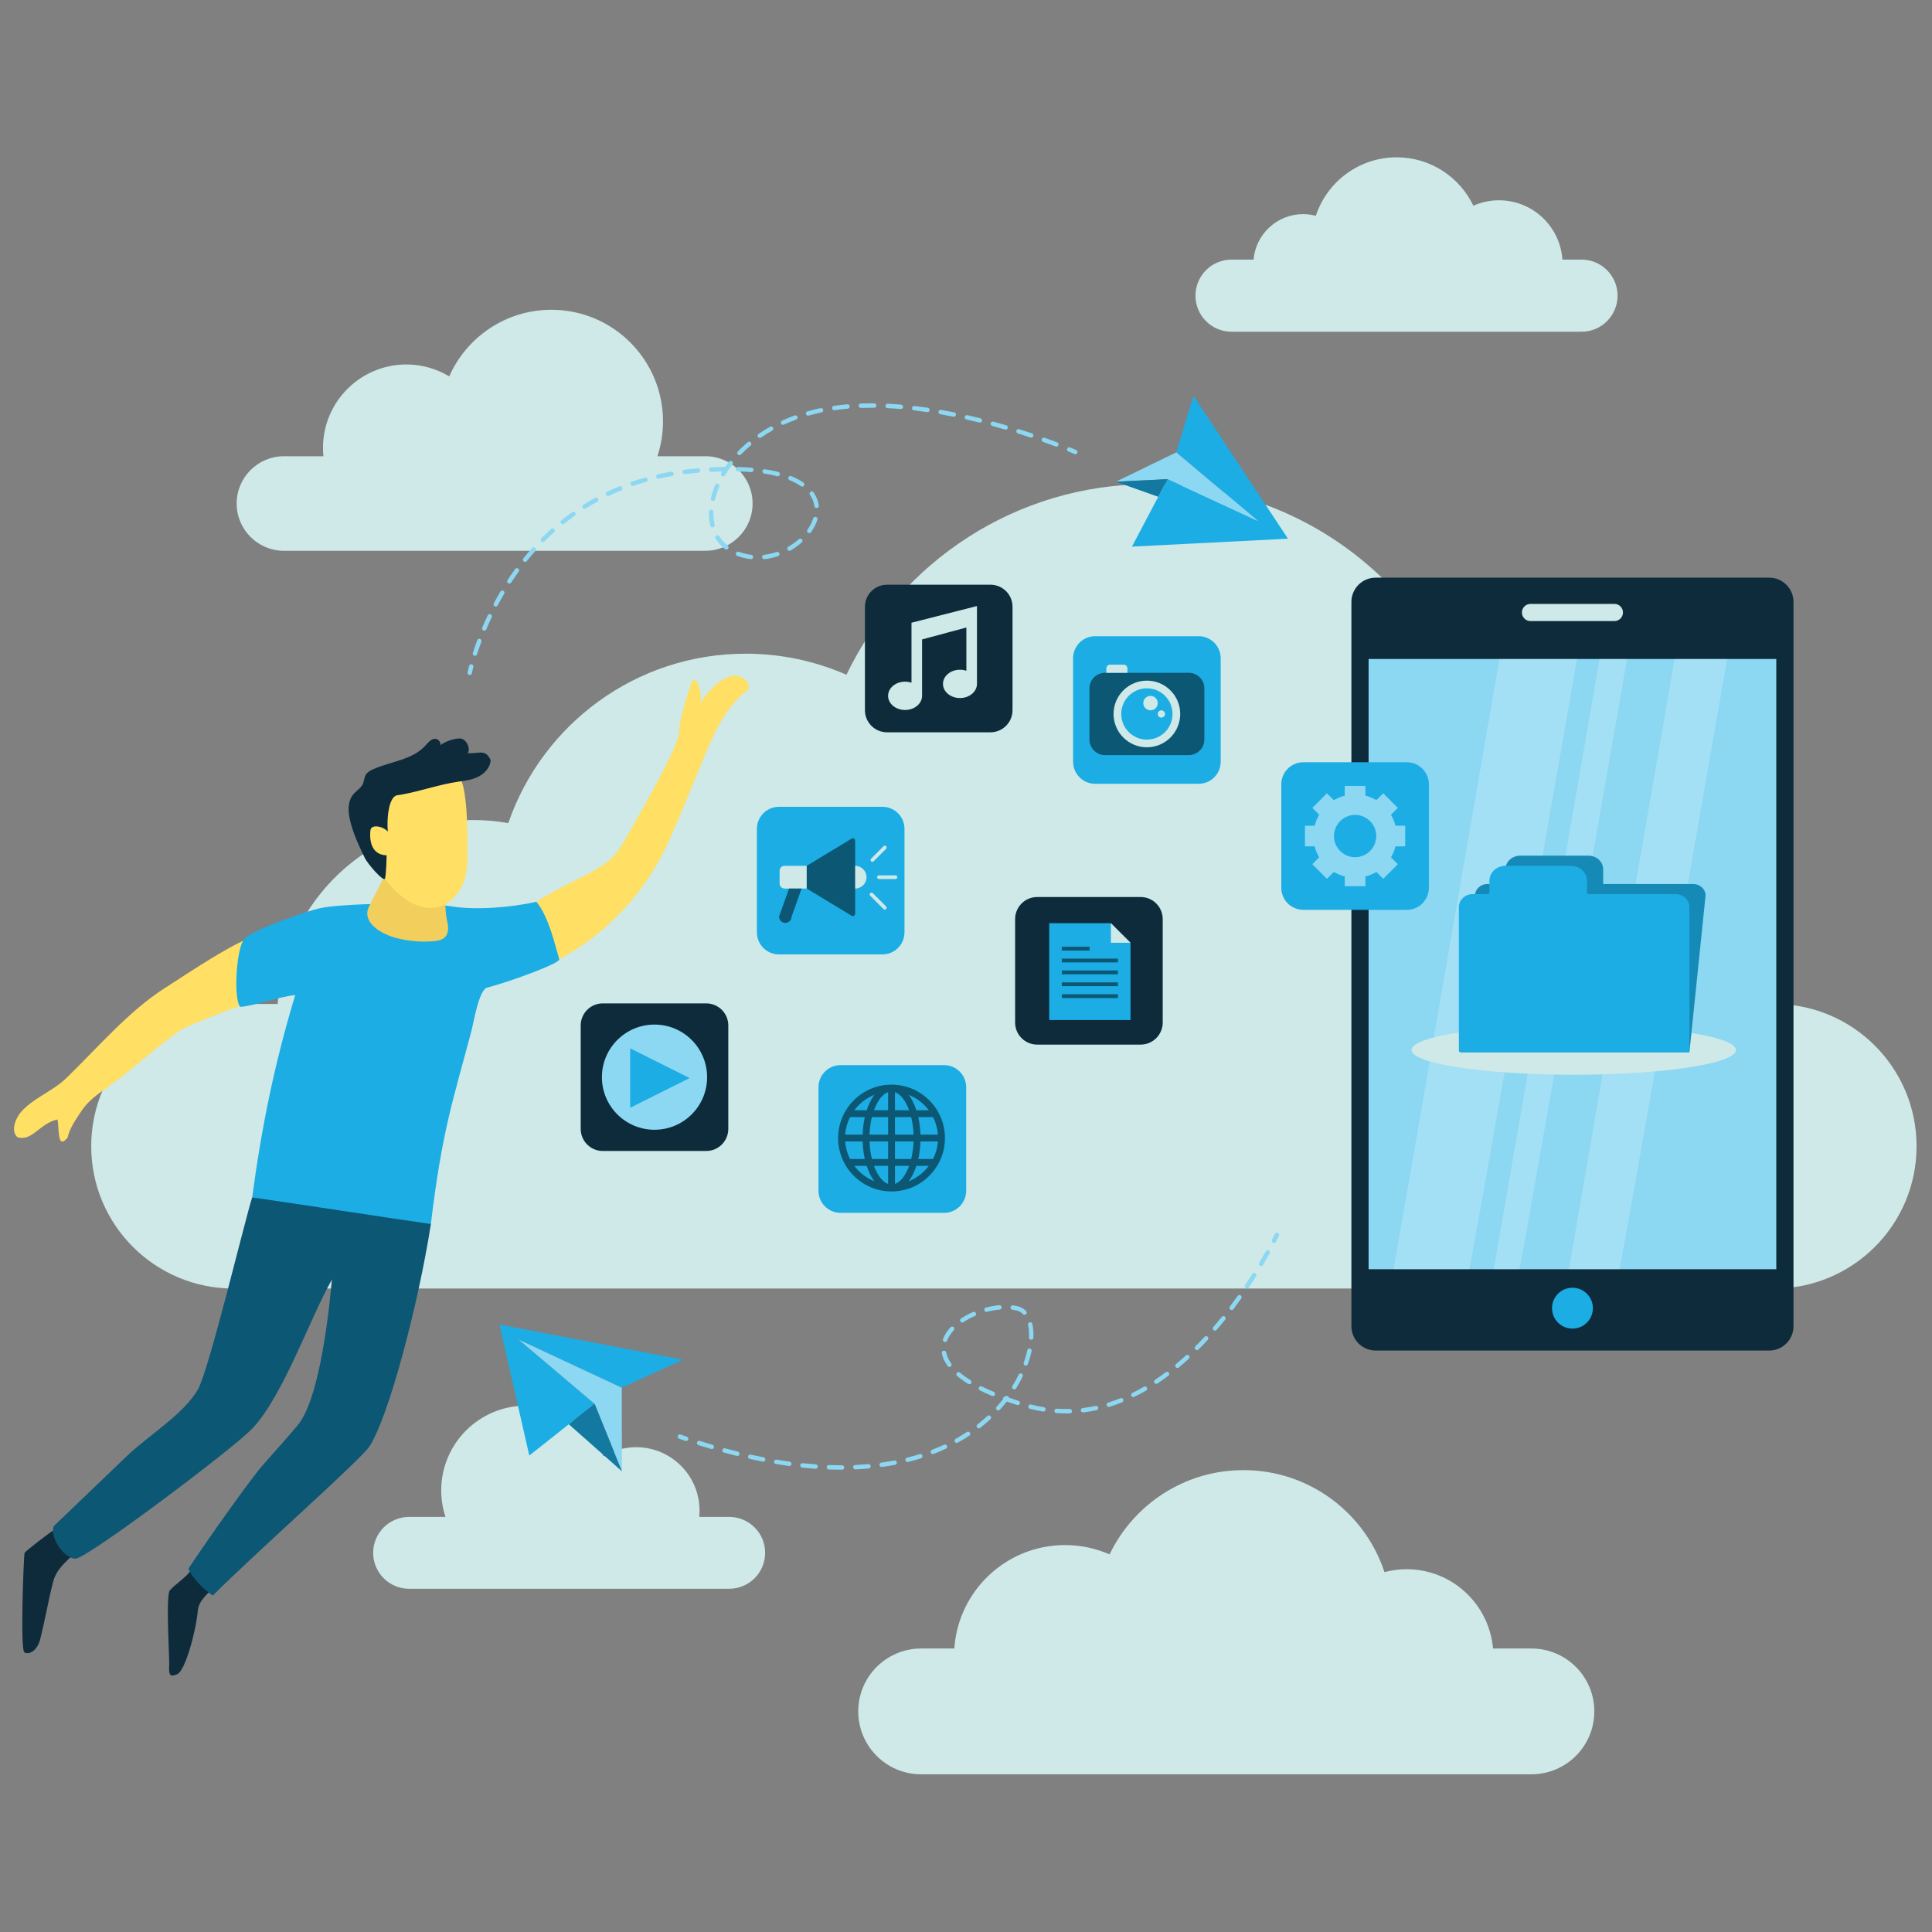 <?xml version="1.0" encoding="UTF-8" standalone="no"?>
<!-- Created with Inkscape (http://www.inkscape.org/) -->

<svg
   width="1000"
   height="1000"
   viewBox="0 0 264.583 264.583"
   version="1.1"
   id="svg1"
   xml:space="preserve"
   xmlns="http://www.w3.org/2000/svg"
   xmlns:svg="http://www.w3.org/2000/svg"><rect x="0" y="0" width="264.583" height="264.583" fill="#808080" stroke="none"/><defs
     id="defs1" /><g
     id="layer1"><g
       id="g5"
       transform="matrix(0.595,0,0,0.595,-15.796,-6.731)"
       style="fill:#cee9e7;fill-opacity:1">
			<path
   style="fill:#cee9e7;fill-opacity:1"
   d="M 434.924,242.39 H 419.74 c 0.964,-3.675 1.482,-7.531 1.482,-11.508 0,-24.983 -20.253,-45.237 -45.237,-45.237 -3.008,0 -5.946,0.3 -8.79,0.861 -6.409,-36.233 -38.03,-63.762 -76.103,-63.762 -30.72,0 -57.253,17.919 -69.723,43.873 -7.097,-3.111 -14.932,-4.849 -23.177,-4.849 -25.337,0 -46.85,16.31 -54.654,38.997 -2.582,-0.458 -5.235,-0.71 -7.948,-0.71 -24.008,0 -43.637,18.705 -45.134,42.336 H 80.29 c -18.086,0 -32.748,14.662 -32.748,32.748 v 0 c 0,18.086 14.662,32.748 32.748,32.748 h 354.634 c 18.086,0 32.748,-14.662 32.748,-32.748 v 0 c 0,-18.088 -14.662,-32.749 -32.748,-32.749 z"
   id="path1" />
			<path
   style="fill:#cee9e7;fill-opacity:1"
   d="m 379.028,390.739 h -8.841 c -0.885,-10.226 -9.453,-18.253 -19.909,-18.253 -1.755,0 -3.448,0.249 -5.069,0.673 -4.491,-13.632 -17.321,-23.477 -32.457,-23.477 -13.579,0 -25.308,7.921 -30.821,19.394 -3.137,-1.375 -6.601,-2.144 -10.245,-2.144 -13.524,0 -24.587,10.509 -25.484,23.806 h -7.641 c -7.995,0 -14.476,6.481 -14.476,14.476 0,7.995 6.481,14.476 14.476,14.476 h 140.466 c 7.995,0 14.476,-6.481 14.476,-14.476 0.001,-7.994 -6.48,-14.475 -14.475,-14.475 z"
   id="path2" />
			<path
   style="fill:#cee9e7;fill-opacity:1"
   d="m 390.554,71.064 h -4.394 c -0.516,-7.623 -6.847,-13.652 -14.601,-13.652 -2.098,0 -4.089,0.449 -5.894,1.243 -3.161,-6.581 -9.868,-11.136 -17.656,-11.136 -8.68,0 -16.029,5.648 -18.605,13.465 -0.932,-0.245 -1.906,-0.388 -2.915,-0.388 -5.996,0 -10.909,4.603 -11.417,10.467 h -5.07 c -4.585,0 -8.301,3.717 -8.301,8.301 0,4.585 3.717,8.301 8.301,8.301 h 80.551 c 4.585,0 8.301,-3.717 8.301,-8.301 0.001,-4.583 -3.715,-8.3 -8.3,-8.3 z"
   id="path3" />
			<path
   style="fill:#cee9e7;fill-opacity:1"
   d="m 188.886,116.323 h -11.024 c 0.829,-2.525 1.284,-5.219 1.284,-8.021 0,-14.188 -11.501,-25.689 -25.689,-25.689 -10.501,0 -19.525,6.304 -23.508,15.331 -2.884,-1.73 -6.246,-2.743 -9.854,-2.743 -10.607,0 -19.205,8.599 -19.205,19.205 0,0.647 0.034,1.285 0.097,1.916 h -9.085 c -6.01,0 -10.881,4.872 -10.881,10.881 0,6.01 4.872,10.881 10.881,10.881 h 96.984 c 6.01,0 10.881,-4.872 10.881,-10.881 0,-6.008 -4.872,-10.88 -10.881,-10.88 z"
   id="path4" />
			<path
   style="fill:#cee9e7;fill-opacity:1"
   d="m 194.388,360.455 h -6.903 c 0.048,-0.479 0.074,-0.964 0.074,-1.456 0,-8.059 -6.533,-14.592 -14.592,-14.592 -2.743,0 -5.3,0.771 -7.493,2.088 -3.026,-6.859 -9.876,-11.652 -17.855,-11.652 -10.779,0 -19.518,8.738 -19.518,19.518 0,2.13 0.353,4.175 0.984,6.094 h -8.383 c -4.566,0 -8.267,3.702 -8.267,8.267 0,4.566 3.701,8.267 8.267,8.267 h 73.685 c 4.566,0 8.267,-3.701 8.267,-8.267 0.002,-4.565 -3.7,-8.267 -8.266,-8.267 z"
   id="path5" />
		</g><g
       id="g84"
       transform="matrix(0.984,0,0,0.984,-227.544,21.548)"><polygon
         style="fill:#1bade4;fill-opacity:1"
         points="146.032,319.461 163.471,334.225 148.452,346.116 141.585,315.967 183.812,324.077 169.725,330.515 "
         id="polygon79"
         transform="matrix(0.605,0,0,0.605,215.095,-28.726)" /><polygon
         style="fill:#8cd7f2;fill-opacity:1"
         points="146.032,319.461 169.725,330.515 169.761,349.733 163.471,334.225 "
         id="polygon80"
         transform="matrix(0.605,0,0,0.605,215.095,-28.726)" /><polygon
         style="fill:#1bade4;fill-opacity:1"
         points="169.761,349.733 157.546,338.917 163.471,334.225 "
         id="polygon81"
         transform="matrix(0.605,0,0,0.605,215.095,-28.726)" /><polygon
         style="opacity:0.3;fill:#000000"
         points="169.761,349.733 157.546,338.917 163.471,334.225 "
         id="polygon82"
         transform="matrix(0.605,0,0,0.605,215.095,-28.726)" /></g><g
       id="g76"
       transform="matrix(0.984,0,0,0.984,-305.772,21.548)"><path
         style="fill:#0e2b3c;fill-opacity:1;stroke-width:0.605"
         d="m 337.184,196.815 c -0.771,1.065 -2.764,2.255 -2.907,2.849 -0.422,1.767 0.071,9.242 0.013,10.253 -0.082,1.451 0.198,1.591 1.126,1.186 1.116,-0.486 2.604,-5.99 2.858,-8.845 0.118,-1.336 1.268,-2.251 2.194,-3.22 0.354,-0.371 1.081,-1.805 0.913,-2.289 -0.683,-1.976 -3.55,-0.829 -4.198,0.067 z"
         id="path68" /><path
         style="fill:#0e2b3c;fill-opacity:1;stroke-width:0.605"
         d="m 314.159,194.22 c -0.097,0.199 -0.648,13.578 -0.005,13.868 0.809,0.365 1.829,-0.432 2.177,-1.824 0.783,-3.134 1.036,-4.964 1.78,-7.924 0.449,-1.784 1.615,-2.699 3.059,-4.108 0.65,-0.634 -2.861,-3.091 -3.058,-3.079 -0.187,0.011 -3.848,2.853 -3.952,3.068 z"
         id="path69" /><path
         style="fill:#0c5773;fill-opacity:1;stroke-width:0.605"
         d="m 338.246,171.56 c -2.056,3.453 -6.884,6.353 -9.785,9.133 -3.932,3.767 -6.304,6.04 -10.236,9.807 -0.615,1.49 1.415,4.539 3.026,4.529 1.612,-0.011 21.977,-15.336 24.615,-18.117 4.296,-4.528 8.138,-15.649 11.072,-20.719 -0.677,7.364 -2.09,17.068 -4.771,20.275 -1.132,1.354 -3.449,3.98 -4.632,5.289 -2.052,2.272 -8.914,12.12 -10.567,14.666 0.661,1.524 2.301,3.004 3.396,3.744 5.307,-5.388 20.51,-18.812 21.789,-20.753 2.679,-4.064 6.832,-19.854 8.558,-30.96 0.154,-0.99 -21.32,-6.193 -24.869,-3.701 -1.007,3.069 -6.034,24.185 -7.596,26.807 z"
         id="path70" /><path
         style="fill:#ffdf64;stroke-width:0.605"
         d="m 313.705,132.821 c -0.916,1.046 -1.467,2.821 -0.511,3.561 2.063,0.597 2.992,-1.9 5.547,-2.48 0.274,1.307 -0.063,4.276 1.393,2.554 0.348,-1.393 1.069,-2.407 1.961,-3.76 0.892,-1.354 2.25,-2.319 3.576,-3.252 3.688,-2.595 6.334,-5.255 10.021,-7.85 1.356,-0.954 9.521,-3.948 13.003,-5.109 3.14,-1.047 2.757,-9.735 -1.277,-8.591 -3.883,1.101 -10.318,5.553 -13.697,7.696 -5.083,3.223 -9.487,8.445 -13.819,12.623 -1.791,1.726 -4.559,2.738 -6.197,4.609 z"
         id="path71" /><path
         style="fill:#ffdf64;stroke-width:0.605"
         d="m 393.462,99.226 c 0.914,-0.549 1.84,-1.107 2.584,-1.87 0.667,-0.684 1.166,-1.509 1.647,-2.334 2.946,-5.054 7.48,-13.211 7.544,-14.876 0.099,-2.555 1.52,-6.27 1.84,-7.321 0.794,-0.69 1.435,2.064 1.134,3.238 0.62,-1.105 1.453,-2.09 2.439,-2.885 0.742,-0.598 1.642,-1.108 2.593,-1.037 0.952,0.071 1.879,0.941 1.702,1.878 -3.189,2.329 -4.842,6.164 -6.352,9.813 -0.933,2.255 -1.867,4.512 -2.8,6.767 -1.068,2.58 -2.139,5.167 -3.511,7.598 -3.328,5.895 -8.437,10.768 -14.481,13.816 -1.258,0.634 -2.602,1.201 -4.01,1.201 -1.409,0 -2.899,-0.693 -3.468,-1.982 -2.327,-5.281 9.969,-10.1 13.139,-12.004 z"
         id="path72" /><path
         style="fill:#1bade4;fill-opacity:1;stroke-width:0.605"
         d="m 355.429,104.468 c -1.739,0.341 -9.428,2.998 -10.66,4.274 -1.126,1.167 -1.58,8.374 -0.593,9.485 1.6,-0.052 6.053,-1.574 7.653,-1.626 -2.867,9.469 -4.677,18.344 -5.987,28.151 8.755,1.261 16.114,2.44 24.869,3.701 1.56,-13.043 3.075,-17.169 5.654,-26.913 0.3,-1.135 1.032,-5.689 2.168,-5.984 3.135,-0.812 10.212,-3.394 10.044,-3.954 -0.612,-2.025 -1.451,-5.915 -3.188,-7.997 -3.421,0.788 -8.453,1.204 -11.916,0.628 -3.568,-0.593 -14.66,-0.429 -18.044,0.235 z"
         id="path73" /><path
         style="fill:#f2ce5c;stroke-width:0.605"
         d="m 365.947,108.668 c 1.667,0.421 3.404,0.567 5.118,0.429 0.588,-0.047 1.224,-0.152 1.629,-0.582 0.577,-0.613 0.437,-1.586 0.251,-2.406 -0.521,-2.3 0.127,-6.105 -0.449,-6.459 -1.556,-0.955 -7.814,-2.39 -8.016,-0.601 -0.149,1.314 -2.412,4.959 -2.575,5.748 -0.437,2.122 2.442,3.466 4.041,3.87 z"
         id="path74" /><path
         style="fill:#ffdf64;stroke-width:0.605"
         d="m 374.235,86.003 c -1.397,0.146 -9.564,1.039 -10.474,2.109 -0.948,1.114 -3.703,7.468 1.332,13.241 1.594,1.827 3.892,3.461 6.282,3.052 1.77,-0.303 3.161,-1.774 3.865,-3.426 0.704,-1.652 0.577,-4.612 0.559,-6.408 -0.055,-5.553 -0.649,-8.665 -1.563,-8.569 z"
         id="path75" /><path
         style="fill:#0e2b3c;fill-opacity:1;stroke-width:0.605"
         d="m 362.3,93.655 c 0.111,-0.921 1.841,-0.536 2.417,0.19 -0.181,-1.923 0.167,-4.911 1.309,-5.062 2.509,-0.333 5.982,-1.558 8.491,-1.891 0.975,-0.129 1.973,-0.266 2.847,-0.719 0.874,-0.453 1.613,-1.293 1.665,-2.275 -0.723,-1.62 -1.625,-0.885 -3.195,-0.964 0.43,-0.614 -0.109,-1.805 -0.828,-2.015 -0.719,-0.21 -2.644,0.461 -3.127,1.034 0.455,-0.332 -0.122,-1.114 -0.678,-1.027 -0.557,0.087 -0.928,0.597 -1.313,1.009 -1.821,1.949 -4.796,2.138 -7.228,3.235 -0.395,0.178 -0.797,0.4 -1.016,0.774 -0.221,0.38 -0.214,0.854 -0.394,1.255 -0.27,0.602 -0.907,0.942 -1.332,1.448 -0.802,0.955 -0.746,2.359 -0.469,3.575 0.423,1.851 1.25,3.581 2.07,5.293 0.392,0.819 2.642,3.414 2.812,2.851 0.169,-0.563 0.225,-3.222 0.225,-3.222 -2.403,-0.075 -2.365,-2.583 -2.257,-3.487 z"
         id="path76" /></g><g
       id="g83"
       transform="matrix(0.984,0,0,0.984,-227.544,21.548)"><polygon
         style="fill:#1bade4;fill-opacity:1"
         points="316.014,131.093 295.274,121.505 287.093,137.028 322.975,135.207 301.228,102.326 297.287,115.35 "
         id="polygon76"
         transform="matrix(0.605,0,0,0.605,215.095,-28.726)" /><polygon
         style="fill:#8cd7f2;fill-opacity:1"
         points="316.014,131.093 297.287,115.35 283.382,122.099 295.274,121.505 "
         id="polygon77"
         transform="matrix(0.605,0,0,0.605,215.095,-28.726)" /><polygon
         style="fill:#1bade4;fill-opacity:1"
         points="283.382,122.099 293.136,125.562 295.274,121.505 "
         id="polygon78"
         transform="matrix(0.605,0,0,0.605,215.095,-28.726)" /><polygon
         style="opacity:0.3;fill:#000000"
         points="283.382,122.099 293.136,125.562 295.274,121.505 "
         id="polygon83"
         transform="matrix(0.605,0,0,0.605,215.095,-28.726)" /></g><g
       id="g99"
       transform="matrix(0.984,0,0,0.984,-167.246,21.548)"><path
         style="fill:#0e2b3c;fill-opacity:1;stroke-width:0.605"
         d="M 307.81,59.477 H 293.414 c -1.696,0 -3.072,1.375 -3.072,3.072 v 14.397 c 0,1.696 1.375,3.072 3.072,3.072 h 14.396 c 1.696,0 3.072,-1.375 3.072,-3.072 V 62.549 c -6e-4,-1.696 -1.375,-3.072 -3.072,-3.072 z"
         id="path98" /><path
         style="fill:#cee9e7;fill-opacity:1;stroke-width:0.605"
         d="m 296.821,64.771 v 2.325 6.022 c -0.275,-0.093 -0.576,-0.146 -0.892,-0.146 -1.306,0 -2.366,0.882 -2.366,1.971 0,1.089 1.059,1.971 2.366,1.971 1.306,0 2.365,-0.882 2.365,-1.971 v -7.847 l 6.166,-1.661 v 6.022 c -0.275,-0.094 -0.576,-0.146 -0.892,-0.146 -1.306,0 -2.365,0.882 -2.365,1.971 0,1.088 1.059,1.971 2.365,1.971 1.306,0 2.366,-0.882 2.366,-1.971 v -7.847 -2.989 z"
         id="path99" /></g><g
       id="g105"
       transform="matrix(0.984,0,0,0.984,-159.282,21.548)"><path
         style="fill:#1bade4;fill-opacity:1;stroke-width:0.605"
         d="M 328.689,66.644 H 314.292 c -1.696,0 -3.072,1.375 -3.072,3.072 v 14.397 c 0,1.696 1.375,3.072 3.072,3.072 h 14.397 c 1.696,0 3.072,-1.375 3.072,-3.072 V 69.716 c -6.1e-4,-1.696 -1.375,-3.072 -3.072,-3.072 z"
         id="path100" /><path
         style="fill:#0c5773;fill-opacity:1;stroke-width:0.605"
         d="m 327.31,71.737 h -11.64 c -1.202,0 -2.177,0.974 -2.177,2.177 v 7.106 c 0,1.202 0.975,2.177 2.177,2.177 h 11.64 c 1.202,0 2.177,-0.974 2.177,-2.177 v -7.106 c 0,-1.202 -0.974,-2.177 -2.177,-2.177 z"
         id="path101" /><circle
         transform="rotate(-45)"
         style="fill:#cee9e7;fill-opacity:1;stroke-width:0.605"
         cx="172.549"
         cy="282.104"
         id="circle101"
         r="4.638" /><path
         style="fill:#1bade4;fill-opacity:1;stroke-width:0.605"
         d="m 325.058,77.467 c 0,1.971 -1.597,3.568 -3.568,3.568 -1.971,0 -3.568,-1.597 -3.568,-3.568 0,-1.971 1.597,-3.568 3.568,-3.568 1.971,0 3.568,1.597 3.568,3.568 z"
         id="path102" /><path
         style="fill:#cee9e7;fill-opacity:1;stroke-width:0.605"
         d="m 318.259,70.604 h -1.889 c -0.29,0 -0.525,0.235 -0.525,0.525 v 0.609 h 2.938 v -0.609 c 6.1e-4,-0.29 -0.235,-0.525 -0.524,-0.525 z"
         id="path103" /><circle
         style="fill:#cee9e7;fill-opacity:1;stroke-width:0.605"
         cx="321.995"
         cy="75.955"
         r="1.007"
         id="circle103" /><path
         style="fill:#cee9e7;fill-opacity:1;stroke-width:0.605"
         d="m 324.009,77.467 c 0,0.278 -0.225,0.504 -0.504,0.504 -0.278,0 -0.504,-0.225 -0.504,-0.504 0,-0.278 0.225,-0.504 0.504,-0.504 0.278,0 0.504,0.225 0.504,0.504 z"
         id="path104" /></g><g
       id="g98"
       transform="matrix(0.984,0,0,0.984,-158.545,21.548)"><path
         style="fill:#0e2b3c;fill-opacity:1;stroke-width:0.605"
         d="m 319.871,102.943 h -14.397 c -1.696,0 -3.072,1.375 -3.072,3.072 v 14.397 c 0,1.696 1.375,3.072 3.072,3.072 h 14.397 c 1.696,0 3.072,-1.375 3.072,-3.072 v -14.397 c 0,-1.696 -1.375,-3.072 -3.072,-3.072 z"
         id="path90" /><g
         id="g90"
         transform="matrix(0.605,0,0,0.605,145.006,-28.726)"
         style="fill:#1bade4;fill-opacity:1">
					<polygon
   style="fill:#1bade4;fill-opacity:1"
   points="282.187,223.651 286.705,228.161 286.705,245.937 268.003,245.937 268.003,223.651 "
   id="polygon90" />
				</g><g
         id="g91"
         transform="matrix(0.605,0,0,0.605,145.006,-28.726)"
         style="opacity:1;fill:#0c5773;fill-opacity:1">
					<rect
   x="270.901"
   y="229.074"
   style="fill:#0c5773;fill-opacity:1"
   width="6.401"
   height="0.874"
   id="rect90" />
				</g><g
         id="g92"
         transform="matrix(0.605,0,0,0.605,145.006,-28.726)"
         style="opacity:1;fill:#0c5773;fill-opacity:1">
					<rect
   x="270.901"
   y="231.805"
   style="fill:#0c5773;fill-opacity:1"
   width="12.901"
   height="0.874"
   id="rect91" />
				</g><g
         id="g93"
         transform="matrix(0.605,0,0,0.605,145.006,-28.726)"
         style="opacity:1;fill:#0c5773;fill-opacity:1">
					<rect
   x="270.901"
   y="234.536"
   style="fill:#0c5773;fill-opacity:1"
   width="12.901"
   height="0.874"
   id="rect92" />
				</g><g
         id="g94"
         transform="matrix(0.605,0,0,0.605,145.006,-28.726)"
         style="opacity:1;fill:#0c5773;fill-opacity:1">
					<rect
   x="270.901"
   y="237.268"
   style="fill:#0c5773;fill-opacity:1"
   width="12.901"
   height="0.874"
   id="rect93" />
				</g><g
         id="g95"
         transform="matrix(0.605,0,0,0.605,145.006,-28.726)"
         style="opacity:1;fill:#0c5773;fill-opacity:1">
					<rect
   x="270.901"
   y="239.999"
   style="fill:#0c5773;fill-opacity:1"
   width="12.901"
   height="0.874"
   id="rect94" />
				</g><g
         id="g96"
         transform="matrix(0.605,0,0,0.605,145.006,-28.726)"
         style="fill:#cee9e7;fill-opacity:1">
					<polygon
   style="fill:#cee9e7;fill-opacity:1"
   points="282.187,223.651 286.705,228.161 282.187,228.161 "
   id="polygon95" />
				</g></g><g
       id="g89"
       transform="matrix(0.984,0,0,0.984,-283.05,21.548)"><path
         style="fill:#0e2b3c;fill-opacity:1;stroke-width:0.605"
         d="m 385.941,117.747 h -14.397 c -1.696,0 -3.072,1.375 -3.072,3.072 v 14.397 c 0,1.696 1.375,3.072 3.072,3.072 h 14.397 c 1.696,0 3.072,-1.375 3.072,-3.072 v -14.397 c -6e-4,-1.696 -1.375,-3.072 -3.072,-3.072 z"
         id="path89" /><circle
         style="fill:#8cd7f2;fill-opacity:1;stroke-width:0.605"
         cx="378.743"
         cy="128.016"
         r="7.32"
         id="circle89" /><polygon
         style="fill:#1bade4;fill-opacity:1"
         points="171.709,266.112 171.709,252.454 185.367,259.283 "
         id="polygon89"
         transform="matrix(0.605,0,0,0.605,271.478,-28.726)" /></g><g
       id="g114"
       transform="matrix(0.984,0,0,0.984,-189.856,21.548)"><path
         style="fill:#1bade4;fill-opacity:1;stroke-width:0.605"
         d="m 315.752,90.39 h -14.397 c -1.696,0 -3.071,1.375 -3.071,3.072 v 14.397 c 0,1.696 1.375,3.072 3.071,3.072 h 14.397 c 1.696,0 3.072,-1.375 3.072,-3.072 V 93.461 c 0,-1.696 -1.375,-3.072 -3.072,-3.072 z"
         id="path105" /><path
         style="fill:#cee9e7;fill-opacity:1;stroke-width:0.605"
         d="m 302.134,98.602 c -0.381,0 -0.689,0.308 -0.689,0.689 v 1.786 c 0,0.38 0.308,0.689 0.689,0.689 h 3.088 v -3.164 h -3.088 z"
         id="path106" /><path
         style="fill:#cee9e7;fill-opacity:1;stroke-width:0.605"
         d="m 313.541,100.184 c 0,0.874 -0.709,1.582 -1.582,1.582 -0.874,0 -1.582,-0.709 -1.582,-1.582 0,-0.874 0.709,-1.582 1.582,-1.582 0.874,0 1.582,0.709 1.582,1.582 z"
         id="path107" /><path
         style="fill:#0c5773;fill-opacity:1;stroke-width:0.605"
         d="m 311.457,94.823 -6.236,3.779 v 3.164 l 6.236,3.779 c 0.22,0.134 0.501,-0.025 0.501,-0.282 V 95.104 c 0,-0.256 -0.281,-0.415 -0.501,-0.282 z"
         id="path108" /><path
         style="fill:#0c5773;fill-opacity:1;stroke-width:0.605"
         d="m 302.239,106.544 v 0 c -0.483,0 -0.875,-0.392 -0.875,-0.875 l 1.393,-3.903 h 1.749 l -1.393,3.903 c 6e-4,0.483 -0.391,0.875 -0.874,0.875 z"
         id="path109" /><path
         style="fill:#cee9e7;fill-opacity:1;stroke-width:0.605"
         d="m 317.572,100.439 h -2.304 c -0.141,0 -0.255,-0.114 -0.255,-0.255 0,-0.141 0.114,-0.255 0.255,-0.255 h 2.304 c 0.141,0 0.255,0.114 0.255,0.255 0,0.141 -0.114,0.255 -0.255,0.255 z"
         id="path110" /><path
         style="fill:#cee9e7;fill-opacity:1;stroke-width:0.605"
         d="m 314.355,98.041 c -0.065,0 -0.131,-0.025 -0.18,-0.074 -0.1,-0.1 -0.1,-0.262 0,-0.362 l 1.735,-1.735 c 0.1,-0.1 0.261,-0.1 0.361,0 0.1,0.1 0.1,0.262 0,0.362 l -1.735,1.735 c -0.05,0.05 -0.115,0.074 -0.181,0.074 z"
         id="path111" /><path
         style="fill:#cee9e7;fill-opacity:1;stroke-width:0.605"
         d="m 316.09,104.694 c -0.065,0 -0.131,-0.025 -0.181,-0.074 l -1.856,-1.856 c -0.1,-0.1 -0.1,-0.262 0,-0.362 0.1,-0.1 0.261,-0.1 0.361,0 l 1.856,1.856 c 0.1,0.1 0.1,0.262 0,0.362 -0.05,0.05 -0.115,0.074 -0.18,0.074 z"
         id="path112" /></g><g
       id="g67"
       transform="matrix(0.984,0,0,0.984,-154.927,21.548)"><path
         style="fill:#0e2b3c;fill-opacity:1;stroke-width:0.605"
         d="m 403.676,58.497 h -54.77 c -1.866,0 -3.379,1.513 -3.379,3.379 V 162.683 c 0,1.866 1.513,3.379 3.379,3.379 h 54.77 c 1.866,0 3.379,-1.513 3.379,-3.379 V 61.875 c 0,-1.866 -1.513,-3.378 -3.379,-3.378 z"
         id="path15" /><rect
         x="347.922"
         y="69.815"
         style="fill:#8cd7f2;fill-opacity:1;stroke-width:0.605"
         width="56.738"
         height="84.93"
         id="rect15" /><circle
         style="fill:#1bade4;fill-opacity:1;stroke-width:0.605"
         cx="376.291"
         cy="160.166"
         r="2.843"
         id="circle15" /><path
         style="fill:#cee9e7;fill-opacity:1;stroke-width:0.605"
         d="m 382.127,62.148 h -11.672 c -0.661,0 -1.197,0.536 -1.197,1.197 0,0.661 0.536,1.197 1.197,1.197 h 11.672 c 0.661,0 1.197,-0.536 1.197,-1.197 0,-0.661 -0.536,-1.197 -1.197,-1.197 z"
         id="path16" /><path
         style="opacity:0.2;fill:#ffffff;stroke-width:0.605"
         d="m 366.121,69.815 -14.717,84.93 c 0,0 10.363,0 10.537,0 0.174,0 14.989,-84.93 14.989,-84.93 z"
         id="path17" /><path
         style="opacity:0.2;fill:#ffffff;stroke-width:0.605"
         d="m 380.054,69.815 -14.717,84.93 c 0,0 3.397,0 3.571,0 0.174,0 14.989,-84.93 14.989,-84.93 z"
         id="path18" /><path
         style="opacity:0.2;fill:#ffffff;stroke-width:0.605"
         d="m 390.503,69.815 -14.717,84.93 c 0,0 6.879,0 7.054,0 0.174,0 14.989,-84.93 14.989,-84.93 z"
         id="path27" /><ellipse
         style="fill:#cee9e7;fill-opacity:1;stroke-width:0.605"
         cx="376.466"
         cy="124.235"
         rx="22.578"
         ry="3.443"
         id="ellipse46" /><path
         style="fill:#1bade4;fill-opacity:1;stroke-width:0.605"
         d="m 393.087,101.136 h -12.524 v -2.051 c 0,-1.043 -0.91,-1.89 -2.034,-1.89 h -9.516 c -1.123,0 -2.034,0.846 -2.034,1.89 v 2.051 h -2.521 c -0.953,0 -1.727,0.718 -1.727,1.604 l -2.037,21.803 h 31.875 l 2.245,-21.803 c 6.1e-4,-0.886 -0.773,-1.604 -1.727,-1.604 z"
         id="path52" /><path
         style="opacity:0.2;fill:#000000;fill-opacity:1;stroke-width:0.605"
         d="m 393.087,101.136 h -12.524 v -2.051 c 0,-1.043 -0.91,-1.89 -2.034,-1.89 h -9.516 c -1.123,0 -2.034,0.846 -2.034,1.89 v 2.051 h -2.521 c -0.953,0 -1.727,0.718 -1.727,1.604 l -2.037,21.803 h 31.875 l 2.245,-21.803 c 6.1e-4,-0.886 -0.773,-1.604 -1.727,-1.604 z"
         id="path67" /><path
         style="fill:#1bade4;fill-opacity:1;stroke-width:0.605"
         d="m 390.635,102.54 h -12.108 c -0.115,0 -0.208,-0.086 -0.208,-0.193 v -1.665 c 0,-1.15 -1.004,-2.083 -2.242,-2.083 h -9.1 c -1.238,0 -2.242,0.933 -2.242,2.083 v 1.665 c 0,0.107 -0.093,0.193 -0.208,0.193 h -2.106 c -1.068,0 -1.934,0.805 -1.934,1.797 v 20.013 c 0,0.106 0.093,0.193 0.208,0.193 h 31.667 c 0.115,0 0.208,-0.086 0.208,-0.193 v -20.013 c 0,-0.993 -0.866,-1.797 -1.934,-1.797 z"
         id="path56" /></g><g
       id="g85"
       transform="matrix(0.984,0,0,0.984,-147.365,21.548)"><path
         style="fill:#1bade4;fill-opacity:1;stroke-width:0.605"
         d="M 345.552,84.187 H 331.155 c -1.696,0 -3.072,1.375 -3.072,3.072 v 14.397 c 0,1.696 1.375,3.072 3.072,3.072 h 14.397 c 1.696,0 3.072,-1.375 3.072,-3.072 V 87.258 c -6e-4,-1.696 -1.376,-3.071 -3.072,-3.071 z"
         id="path84" /><path
         style="fill:#8cd7f2;fill-opacity:1;stroke-width:0.605"
         d="M 345.334,95.895 V 93.018 h -1.357 c -0.134,-0.543 -0.348,-1.051 -0.629,-1.521 l 0.959,-0.959 -2.034,-2.034 -0.959,0.959 c -0.47,-0.281 -0.978,-0.495 -1.522,-0.635 v -1.35 h -2.878 v 1.357 c -0.544,0.134 -1.051,0.354 -1.521,0.629 l -0.959,-0.959 -2.034,2.034 0.959,0.959 c -0.281,0.47 -0.495,0.978 -0.629,1.521 h -1.357 v 2.878 h 1.357 c 0.134,0.543 0.348,1.051 0.629,1.521 l -0.959,0.959 2.034,2.034 0.959,-0.959 c 0.47,0.281 0.978,0.495 1.521,0.629 v 1.357 h 2.878 v -1.35 c 0.544,-0.14 1.057,-0.354 1.528,-0.629 l 0.953,0.953 2.034,-2.034 -0.953,-0.953 c 0.275,-0.47 0.489,-0.984 0.623,-1.528 h 1.357 z m -4.032,-1.436 c 0,0.275 -0.037,0.543 -0.116,0.794 -0.055,0.226 -0.146,0.44 -0.256,0.641 -0.269,0.476 -0.66,0.867 -1.137,1.137 -0.201,0.11 -0.415,0.201 -0.641,0.256 -0.25,0.079 -0.519,0.116 -0.794,0.116 -0.281,0 -0.55,-0.037 -0.8,-0.116 -0.226,-0.061 -0.44,-0.147 -0.641,-0.263 -0.47,-0.263 -0.867,-0.66 -1.13,-1.13 -0.11,-0.202 -0.201,-0.415 -0.263,-0.641 -0.073,-0.25 -0.11,-0.519 -0.11,-0.794 0,-0.275 0.037,-0.543 0.116,-0.794 0.055,-0.226 0.147,-0.446 0.263,-0.647 0.263,-0.47 0.653,-0.861 1.124,-1.124 0.201,-0.116 0.421,-0.208 0.647,-0.263 0.25,-0.079 0.519,-0.116 0.794,-0.116 0.275,0 0.544,0.037 0.794,0.11 0.226,0.061 0.44,0.153 0.641,0.263 0.47,0.269 0.867,0.66 1.13,1.13 0.116,0.202 0.208,0.415 0.263,0.641 0.079,0.256 0.115,0.525 0.115,0.8 z"
         id="path85" /></g><g
       id="g57"
       transform="matrix(0.595,0,0,0.595,-15.796,-6.731)"
       style="fill:#8cd7f2;fill-opacity:1">
			<g
   id="g54"
   style="fill:#8cd7f2;fill-opacity:1">
				<path
   style="fill:#8cd7f2;fill-opacity:1"
   d="m 134.662,166.678 c -0.032,0 -0.065,-0.003 -0.098,-0.01 -0.275,-0.053 -0.454,-0.32 -0.4,-0.595 0,0 0.106,-0.54 0.355,-1.505 0.069,-0.272 0.347,-0.438 0.617,-0.364 0.271,0.07 0.434,0.347 0.364,0.617 -0.238,0.92 -0.34,1.439 -0.342,1.447 -0.047,0.242 -0.259,0.41 -0.496,0.41 z"
   id="path53" />
			</g>
			<g
   id="g55"
   style="fill:#8cd7f2;fill-opacity:1">
				<path
   style="fill:#8cd7f2;fill-opacity:1"
   d="m 135.866,162.25 c -0.051,0 -0.103,-0.008 -0.154,-0.024 -0.267,-0.085 -0.414,-0.37 -0.329,-0.637 0.309,-0.969 0.65,-1.957 1.013,-2.934 0.098,-0.263 0.39,-0.397 0.652,-0.298 0.262,0.098 0.396,0.39 0.298,0.652 -0.358,0.962 -0.694,1.934 -0.998,2.888 -0.068,0.215 -0.267,0.353 -0.482,0.353 z m 2.141,-5.773 c -0.066,0 -0.133,-0.013 -0.197,-0.04 -0.258,-0.109 -0.378,-0.406 -0.269,-0.664 0.383,-0.907 0.805,-1.852 1.269,-2.829 0.12,-0.253 0.422,-0.36 0.675,-0.241 0.253,0.12 0.361,0.423 0.241,0.675 -0.457,0.962 -0.873,1.895 -1.251,2.789 -0.082,0.193 -0.27,0.31 -0.468,0.31 z m 2.643,-5.559 c -0.08,0 -0.161,-0.019 -0.237,-0.059 -0.248,-0.132 -0.342,-0.438 -0.21,-0.686 0.487,-0.918 0.997,-1.828 1.516,-2.705 0.143,-0.24 0.454,-0.321 0.694,-0.178 0.241,0.142 0.321,0.453 0.178,0.694 -0.51,0.864 -1.012,1.76 -1.492,2.664 -0.092,0.172 -0.268,0.27 -0.449,0.27 z m 3.13,-5.297 c -0.096,0 -0.192,-0.027 -0.277,-0.083 -0.234,-0.154 -0.299,-0.468 -0.146,-0.702 0.569,-0.868 1.161,-1.726 1.762,-2.552 0.164,-0.227 0.481,-0.276 0.708,-0.112 0.227,0.164 0.277,0.482 0.112,0.708 -0.591,0.812 -1.174,1.658 -1.734,2.511 -0.098,0.149 -0.26,0.23 -0.425,0.23 z m 3.618,-4.974 c -0.111,0 -0.224,-0.037 -0.318,-0.112 -0.218,-0.176 -0.252,-0.495 -0.076,-0.713 0.646,-0.801 1.322,-1.596 2.009,-2.364 0.188,-0.208 0.509,-0.225 0.716,-0.04 0.209,0.187 0.226,0.508 0.04,0.716 -0.675,0.755 -1.34,1.536 -1.975,2.324 -0.101,0.124 -0.248,0.189 -0.396,0.189 z m 55.062,-0.631 c -0.254,0 -0.474,-0.191 -0.503,-0.45 -0.032,-0.278 0.168,-0.529 0.447,-0.56 0.965,-0.11 1.937,-0.328 2.89,-0.648 0.266,-0.089 0.553,0.054 0.642,0.319 0.089,0.265 -0.054,0.553 -0.319,0.642 -1.02,0.343 -2.063,0.576 -3.099,0.694 -0.02,0.002 -0.039,0.003 -0.058,0.003 z m -3.068,-0.001 c -0.02,0 -0.04,-10e-4 -0.06,-0.004 -0.294,-0.035 -0.587,-0.08 -0.881,-0.134 -0.782,-0.147 -1.528,-0.353 -2.22,-0.613 -0.262,-0.099 -0.395,-0.391 -0.296,-0.653 0.099,-0.262 0.391,-0.395 0.653,-0.296 0.636,0.239 1.325,0.429 2.049,0.565 0.271,0.05 0.543,0.092 0.815,0.124 0.278,0.033 0.477,0.286 0.444,0.563 -0.031,0.259 -0.25,0.448 -0.504,0.448 z m 8.862,-1.932 c -0.176,0 -0.346,-0.091 -0.44,-0.254 -0.14,-0.243 -0.056,-0.553 0.187,-0.693 0.87,-0.5 1.683,-1.082 2.415,-1.728 0.21,-0.184 0.529,-0.165 0.715,0.045 0.185,0.21 0.165,0.53 -0.045,0.715 -0.783,0.691 -1.651,1.312 -2.58,1.847 -0.08,0.046 -0.167,0.068 -0.252,0.068 z m -14.521,-0.274 c -0.109,0 -0.22,-0.036 -0.313,-0.108 -0.86,-0.677 -1.586,-1.488 -2.156,-2.411 -0.147,-0.238 -0.073,-0.551 0.165,-0.698 0.236,-0.148 0.551,-0.074 0.698,0.165 0.508,0.822 1.154,1.544 1.921,2.147 0.22,0.173 0.258,0.492 0.085,0.712 -0.101,0.127 -0.249,0.193 -0.4,0.193 z m -42.228,-1.74 c -0.13,0 -0.259,-0.049 -0.358,-0.148 -0.199,-0.198 -0.199,-0.519 -0.001,-0.717 0.729,-0.73 1.487,-1.449 2.253,-2.135 0.208,-0.187 0.528,-0.17 0.716,0.04 0.187,0.208 0.169,0.529 -0.04,0.716 -0.752,0.674 -1.496,1.379 -2.211,2.096 -0.099,0.098 -0.229,0.148 -0.359,0.148 z m 61.306,-2.048 c -0.101,0 -0.204,-0.03 -0.293,-0.093 -0.228,-0.162 -0.283,-0.478 -0.121,-0.707 0.599,-0.845 1.042,-1.717 1.319,-2.59 0.084,-0.266 0.368,-0.414 0.636,-0.33 0.267,0.084 0.415,0.369 0.33,0.636 -0.308,0.973 -0.799,1.939 -1.458,2.87 -0.097,0.14 -0.254,0.214 -0.413,0.214 z m -22.274,-1.324 c -0.23,0 -0.438,-0.158 -0.493,-0.391 -0.207,-0.882 -0.312,-1.821 -0.312,-2.792 0,-0.129 0.002,-0.259 0.006,-0.391 0.008,-0.28 0.243,-0.482 0.521,-0.493 0.28,0.008 0.501,0.241 0.493,0.521 l -0.006,0.363 c 0,0.892 0.096,1.753 0.286,2.56 0.064,0.272 -0.105,0.545 -0.378,0.609 -0.04,0.01 -0.079,0.014 -0.117,0.014 z m -34.454,-0.73 c -0.149,0 -0.297,-0.065 -0.397,-0.19 -0.175,-0.219 -0.139,-0.538 0.079,-0.713 0.806,-0.644 1.64,-1.272 2.479,-1.867 0.228,-0.162 0.545,-0.108 0.707,0.12 0.162,0.228 0.108,0.545 -0.12,0.706 -0.823,0.584 -1.641,1.201 -2.431,1.833 -0.094,0.075 -0.206,0.111 -0.317,0.111 z m 5.012,-3.555 c -0.169,0 -0.334,-0.084 -0.43,-0.238 -0.149,-0.238 -0.076,-0.55 0.161,-0.698 0.878,-0.549 1.779,-1.076 2.678,-1.567 0.247,-0.134 0.554,-0.044 0.688,0.202 0.134,0.246 0.044,0.554 -0.202,0.688 -0.882,0.481 -1.766,0.999 -2.627,1.537 -0.083,0.051 -0.176,0.076 -0.268,0.076 z m 53.406,-0.155 c -0.251,0 -0.469,-0.186 -0.502,-0.441 -0.121,-0.927 -0.468,-1.802 -1.031,-2.601 -0.161,-0.229 -0.107,-0.545 0.122,-0.706 0.229,-0.16 0.546,-0.106 0.707,0.122 0.658,0.935 1.065,1.962 1.207,3.054 0.037,0.278 -0.159,0.532 -0.437,0.568 -0.022,0.002 -0.044,0.004 -0.066,0.004 z m -23.847,-1.654 c -0.039,0 -0.078,-0.005 -0.117,-0.013 -0.272,-0.064 -0.441,-0.337 -0.377,-0.61 0.233,-0.99 0.563,-1.999 0.981,-2.999 0.108,-0.259 0.405,-0.381 0.663,-0.272 0.258,0.108 0.38,0.405 0.272,0.663 -0.396,0.948 -0.709,1.904 -0.929,2.84 -0.055,0.233 -0.264,0.391 -0.493,0.391 z m -24.169,-1.138 c -0.19,0 -0.372,-0.107 -0.458,-0.29 -0.12,-0.253 -0.012,-0.555 0.241,-0.675 0.926,-0.439 1.882,-0.858 2.839,-1.247 0.258,-0.104 0.555,0.019 0.66,0.279 0.105,0.259 -0.02,0.555 -0.279,0.66 -0.94,0.381 -1.877,0.793 -2.787,1.223 -0.069,0.034 -0.143,0.05 -0.216,0.05 z m 44.698,-2.156 c -0.1,0 -0.2,-0.029 -0.288,-0.09 -0.745,-0.515 -1.624,-0.98 -2.613,-1.384 -0.259,-0.105 -0.384,-0.401 -0.278,-0.661 0.105,-0.259 0.401,-0.385 0.661,-0.278 1.057,0.431 2.001,0.931 2.807,1.488 0.23,0.159 0.288,0.475 0.129,0.705 -0.099,0.143 -0.257,0.22 -0.418,0.22 z m -39.006,-0.153 c -0.211,0 -0.408,-0.132 -0.48,-0.343 -0.091,-0.265 0.051,-0.553 0.316,-0.643 0.964,-0.33 1.96,-0.64 2.96,-0.922 0.268,-0.078 0.549,0.08 0.625,0.35 0.076,0.269 -0.08,0.549 -0.35,0.625 -0.982,0.278 -1.96,0.582 -2.907,0.906 -0.055,0.018 -0.109,0.027 -0.164,0.027 z m 5.911,-1.67 c -0.232,0 -0.441,-0.16 -0.494,-0.395 -0.062,-0.273 0.109,-0.545 0.383,-0.607 0.997,-0.225 2.018,-0.429 3.038,-0.606 0.278,-0.045 0.538,0.137 0.586,0.413 0.048,0.276 -0.137,0.538 -0.413,0.586 -1.003,0.174 -2.008,0.375 -2.987,0.597 -0.039,0.008 -0.076,0.012 -0.113,0.012 z m 14.904,-0.546 c -0.088,0 -0.177,-0.023 -0.258,-0.071 -0.241,-0.143 -0.32,-0.454 -0.178,-0.695 0.072,-0.122 0.146,-0.243 0.221,-0.365 -0.801,0.019 -1.629,0.051 -2.483,0.097 -0.29,0.011 -0.518,-0.201 -0.533,-0.48 -0.014,-0.28 0.2,-0.518 0.48,-0.533 1.072,-0.056 2.102,-0.093 3.092,-0.109 0.038,-0.003 0.072,0.003 0.106,0.009 0.28,-0.409 0.575,-0.813 0.882,-1.211 0.171,-0.221 0.488,-0.262 0.711,-0.092 0.221,0.171 0.262,0.49 0.092,0.711 -0.624,0.808 -1.195,1.646 -1.695,2.489 -0.095,0.162 -0.264,0.25 -0.437,0.25 z m 12.56,-0.012 c -0.041,0 -0.083,-0.005 -0.125,-0.015 -0.918,-0.233 -1.916,-0.432 -2.965,-0.593 -0.277,-0.042 -0.467,-0.301 -0.424,-0.578 0.042,-0.276 0.298,-0.466 0.578,-0.424 1.082,0.165 2.112,0.371 3.061,0.611 0.272,0.069 0.436,0.344 0.367,0.616 -0.059,0.23 -0.266,0.383 -0.492,0.383 z m -21.412,-0.497 c -0.252,0 -0.47,-0.188 -0.503,-0.444 -0.035,-0.278 0.162,-0.531 0.44,-0.566 0.759,-0.095 1.529,-0.178 2.31,-0.249 l 0.769,-0.067 c 0.279,-0.028 0.524,0.184 0.548,0.462 0.024,0.279 -0.183,0.524 -0.462,0.548 l -0.762,0.067 c -0.769,0.07 -1.528,0.151 -2.276,0.245 -0.022,0.003 -0.043,0.004 -0.064,0.004 z m 15.346,-0.458 c -0.014,0 -0.028,0 -0.042,-0.001 -0.97,-0.079 -1.994,-0.133 -3.042,-0.161 -0.28,-0.007 -0.501,-0.241 -0.494,-0.52 0.007,-0.28 0.275,-0.498 0.52,-0.493 1.067,0.029 2.109,0.084 3.098,0.164 0.279,0.023 0.487,0.267 0.464,0.547 -0.021,0.263 -0.243,0.464 -0.504,0.464 z m -2.751,-3.897 c -0.127,0 -0.254,-0.048 -0.353,-0.143 -0.201,-0.195 -0.206,-0.515 -0.012,-0.717 0.713,-0.738 1.483,-1.455 2.286,-2.132 0.213,-0.182 0.534,-0.152 0.714,0.061 0.181,0.214 0.153,0.534 -0.061,0.714 -0.777,0.655 -1.521,1.348 -2.21,2.062 -0.099,0.104 -0.231,0.155 -0.364,0.155 z m 72.955,-1.968 c -0.059,0 -0.121,-0.01 -0.18,-0.033 -0.853,-0.323 -1.817,-0.68 -2.879,-1.059 -0.263,-0.094 -0.401,-0.384 -0.307,-0.648 0.093,-0.264 0.384,-0.4 0.648,-0.307 1.07,0.382 2.041,0.741 2.899,1.067 0.261,0.099 0.393,0.392 0.294,0.654 -0.078,0.201 -0.271,0.326 -0.475,0.326 z m -68.263,-1.993 c -0.161,0 -0.319,-0.076 -0.418,-0.219 -0.159,-0.23 -0.101,-0.546 0.129,-0.706 0.845,-0.583 1.734,-1.14 2.644,-1.654 0.243,-0.138 0.553,-0.052 0.691,0.192 0.138,0.244 0.052,0.553 -0.192,0.691 -0.884,0.5 -1.747,1.04 -2.567,1.606 -0.087,0.061 -0.187,0.09 -0.287,0.09 z m 62.463,-0.076 c -0.054,0 -0.108,-0.008 -0.161,-0.026 -0.925,-0.31 -1.899,-0.627 -2.917,-0.947 -0.267,-0.084 -0.416,-0.368 -0.332,-0.636 0.083,-0.267 0.369,-0.414 0.635,-0.332 1.026,0.322 2.006,0.641 2.937,0.953 0.265,0.089 0.408,0.376 0.319,0.642 -0.071,0.212 -0.269,0.346 -0.481,0.346 z m -5.871,-1.843 c -0.047,0 -0.095,-0.006 -0.142,-0.02 -0.956,-0.281 -1.94,-0.559 -2.952,-0.834 -0.27,-0.073 -0.43,-0.352 -0.357,-0.622 0.074,-0.269 0.351,-0.431 0.622,-0.356 1.018,0.276 2.01,0.556 2.971,0.839 0.268,0.079 0.423,0.361 0.344,0.629 -0.064,0.221 -0.266,0.364 -0.486,0.364 z m -51.247,-1.107 c -0.193,0 -0.376,-0.11 -0.461,-0.296 -0.116,-0.254 -0.005,-0.556 0.25,-0.672 0.934,-0.428 1.903,-0.825 2.882,-1.182 0.265,-0.096 0.554,0.04 0.65,0.302 0.096,0.263 -0.04,0.554 -0.303,0.65 -0.954,0.347 -1.898,0.735 -2.807,1.151 -0.068,0.032 -0.14,0.047 -0.211,0.047 z m 45.308,-0.505 c -0.04,0 -0.081,-0.005 -0.122,-0.015 -0.977,-0.243 -1.972,-0.48 -2.984,-0.708 -0.273,-0.062 -0.445,-0.333 -0.382,-0.606 0.061,-0.272 0.329,-0.443 0.606,-0.383 1.018,0.23 2.021,0.469 3.004,0.713 0.272,0.068 0.438,0.342 0.37,0.614 -0.058,0.231 -0.265,0.385 -0.492,0.385 z m -6.003,-1.354 c -0.033,0 -0.067,-0.003 -0.101,-0.01 -0.993,-0.201 -1.997,-0.39 -3.011,-0.567 -0.276,-0.049 -0.46,-0.311 -0.412,-0.587 0.048,-0.275 0.307,-0.458 0.587,-0.412 1.022,0.179 2.036,0.37 3.036,0.572 0.275,0.055 0.452,0.323 0.397,0.597 -0.048,0.241 -0.259,0.407 -0.496,0.407 z m -33.536,-0.25 c -0.221,0 -0.425,-0.146 -0.488,-0.37 -0.076,-0.269 0.081,-0.55 0.351,-0.625 0.665,-0.187 1.344,-0.36 2.036,-0.519 0.327,-0.075 0.656,-0.147 0.986,-0.215 0.274,-0.053 0.543,0.12 0.599,0.394 0.056,0.274 -0.12,0.543 -0.394,0.599 -0.323,0.066 -0.644,0.137 -0.964,0.21 -0.677,0.155 -1.34,0.324 -1.989,0.507 -0.045,0.013 -0.091,0.019 -0.137,0.019 z m 27.475,-0.81 c -0.024,0 -0.049,-0.001 -0.074,-0.005 -1.006,-0.148 -2.019,-0.283 -3.037,-0.402 -0.278,-0.033 -0.477,-0.284 -0.445,-0.562 0.032,-0.277 0.284,-0.478 0.562,-0.445 1.027,0.12 2.05,0.256 3.066,0.406 0.277,0.041 0.468,0.299 0.428,0.575 -0.036,0.252 -0.252,0.433 -0.5,0.433 z m -21.457,-0.439 c -0.249,0 -0.466,-0.183 -0.502,-0.436 -0.039,-0.277 0.154,-0.534 0.431,-0.573 0.997,-0.141 2.035,-0.258 3.083,-0.347 0.283,-0.03 0.524,0.183 0.548,0.462 0.024,0.279 -0.183,0.524 -0.462,0.548 -1.03,0.088 -2.049,0.202 -3.028,0.341 -0.023,0.003 -0.047,0.005 -0.07,0.005 z m 15.345,-0.275 c -0.014,0 -0.029,0 -0.043,-0.002 -1.016,-0.086 -2.034,-0.154 -3.052,-0.203 -0.28,-0.014 -0.496,-0.252 -0.482,-0.531 0.014,-0.279 0.284,-0.497 0.531,-0.482 1.03,0.05 2.06,0.119 3.088,0.206 0.279,0.023 0.486,0.268 0.462,0.548 -0.022,0.264 -0.243,0.464 -0.504,0.464 z m -9.22,-0.253 c -0.271,0 -0.496,-0.215 -0.506,-0.489 -0.01,-0.28 0.209,-0.514 0.489,-0.524 0.815,-0.029 1.634,-0.043 2.454,-0.043 l 0.642,0.003 c 0.28,0.002 0.504,0.232 0.502,0.512 -0.003,0.278 -0.229,0.502 -0.507,0.502 -0.001,0 -0.003,0 -0.005,0 l -0.632,-0.003 c -0.809,0 -1.615,0.014 -2.418,0.042 -0.006,0 -0.012,0 -0.019,0 z"
   id="path54" />
			</g>
			<g
   id="g56"
   style="fill:#8cd7f2;fill-opacity:1">
				<path
   style="fill:#8cd7f2;fill-opacity:1"
   d="m 274.042,115.857 c -0.068,0 -0.138,-0.014 -0.204,-0.043 -0.004,-0.002 -0.49,-0.216 -1.386,-0.582 -0.259,-0.106 -0.383,-0.402 -0.277,-0.661 0.106,-0.259 0.402,-0.384 0.661,-0.277 0.915,0.374 1.41,0.593 1.41,0.593 0.256,0.113 0.373,0.412 0.26,0.668 -0.084,0.189 -0.27,0.302 -0.464,0.302 z"
   id="path55" />
			</g>
		</g><g
       id="g61"
       transform="matrix(0.595,0,0,0.595,-15.796,-6.731)"
       style="fill:#8cd7f2;fill-opacity:1">
			<g
   id="g58"
   style="fill:#8cd7f2;fill-opacity:1">
				<path
   style="fill:#8cd7f2;fill-opacity:1"
   d="m 319.777,297.387 c -0.078,0 -0.157,-0.018 -0.232,-0.056 -0.249,-0.128 -0.348,-0.433 -0.219,-0.682 0.439,-0.854 0.664,-1.337 0.666,-1.342 0.119,-0.254 0.423,-0.363 0.674,-0.244 0.253,0.119 0.363,0.421 0.245,0.674 0,0 -0.232,0.495 -0.684,1.375 -0.088,0.175 -0.267,0.275 -0.45,0.275 z"
   id="path57" />
			</g>
			<g
   id="g59"
   style="fill:#8cd7f2;fill-opacity:1">
				<path
   style="fill:#8cd7f2;fill-opacity:1"
   d="m 220.122,349.584 c -0.929,0 -1.869,-0.017 -2.825,-0.051 -0.28,-0.01 -0.498,-0.245 -0.489,-0.525 0.009,-0.281 0.265,-0.489 0.524,-0.489 0.945,0.034 1.872,0.05 2.784,0.05 l 0.245,-0.001 c 0.28,0 0.507,0.227 0.507,0.507 0,0.28 -0.227,0.507 -0.507,0.507 z m 3.283,-0.072 c -0.27,0 -0.494,-0.213 -0.506,-0.485 -0.012,-0.279 0.204,-0.516 0.484,-0.529 1.008,-0.044 2.022,-0.112 3.014,-0.201 0.277,-0.012 0.525,0.18 0.551,0.459 0.025,0.279 -0.181,0.526 -0.459,0.551 -1.007,0.091 -2.037,0.159 -3.061,0.205 -0.007,0 -0.015,0 -0.023,0 z m -9.132,-0.141 c -0.012,0 -0.024,0 -0.037,-10e-4 -0.999,-0.072 -2.016,-0.161 -3.051,-0.27 -0.278,-0.029 -0.48,-0.278 -0.451,-0.556 0.029,-0.278 0.28,-0.481 0.557,-0.452 1.023,0.107 2.029,0.196 3.017,0.266 0.279,0.021 0.49,0.263 0.469,0.543 -0.018,0.266 -0.24,0.47 -0.504,0.47 z m 15.193,-0.407 c -0.249,0 -0.467,-0.184 -0.501,-0.438 -0.039,-0.277 0.155,-0.534 0.433,-0.571 1.001,-0.138 2.003,-0.303 2.978,-0.49 0.272,-0.051 0.541,0.127 0.594,0.403 0.052,0.274 -0.128,0.541 -0.402,0.593 -0.993,0.19 -2.012,0.358 -3.03,0.498 -0.026,0.003 -0.049,0.005 -0.072,0.005 z m -21.252,-0.228 c -0.023,0 -0.046,-0.002 -0.069,-0.005 -0.994,-0.136 -2.002,-0.289 -3.026,-0.459 -0.276,-0.046 -0.463,-0.307 -0.417,-0.583 0.046,-0.276 0.305,-0.464 0.583,-0.417 1.014,0.168 2.014,0.32 2.998,0.455 0.277,0.038 0.471,0.293 0.434,0.571 -0.036,0.254 -0.253,0.438 -0.503,0.438 z m 27.229,-0.921 c -0.227,0 -0.434,-0.153 -0.491,-0.384 -0.068,-0.271 0.097,-0.547 0.369,-0.615 0.981,-0.245 1.956,-0.519 2.901,-0.816 0.269,-0.086 0.552,0.065 0.636,0.333 0.084,0.267 -0.065,0.552 -0.332,0.636 -0.963,0.302 -1.959,0.581 -2.959,0.832 -0.042,0.009 -0.083,0.014 -0.124,0.014 z m -33.239,-0.078 c -0.032,0 -0.065,-0.003 -0.098,-0.009 -0.985,-0.192 -1.983,-0.4 -2.995,-0.623 -0.273,-0.06 -0.447,-0.331 -0.386,-0.604 0.06,-0.274 0.329,-0.448 0.604,-0.386 1.004,0.221 1.994,0.427 2.971,0.617 0.275,0.055 0.454,0.32 0.401,0.595 -0.047,0.242 -0.259,0.41 -0.497,0.41 z m -5.949,-1.314 c -0.04,0 -0.081,-0.005 -0.122,-0.015 -0.975,-0.241 -1.962,-0.495 -2.961,-0.765 -0.27,-0.073 -0.43,-0.352 -0.357,-0.622 0.072,-0.271 0.353,-0.431 0.621,-0.357 0.992,0.268 1.972,0.521 2.939,0.759 0.272,0.067 0.438,0.342 0.371,0.614 -0.057,0.232 -0.264,0.386 -0.491,0.386 z m 44.993,-0.437 c -0.203,0 -0.396,-0.124 -0.473,-0.325 -0.1,-0.261 0.03,-0.554 0.292,-0.655 0.94,-0.361 1.871,-0.756 2.769,-1.174 0.255,-0.12 0.555,-0.009 0.673,0.246 0.118,0.254 0.008,0.556 -0.246,0.673 -0.919,0.428 -1.872,0.833 -2.834,1.202 -0.059,0.022 -0.121,0.033 -0.181,0.033 z m -50.875,-1.151 c -0.047,0 -0.095,-0.007 -0.143,-0.021 -0.963,-0.282 -1.939,-0.578 -2.925,-0.889 -0.267,-0.084 -0.415,-0.368 -0.331,-0.636 0.085,-0.266 0.369,-0.413 0.636,-0.331 0.979,0.309 1.948,0.603 2.905,0.883 0.268,0.078 0.423,0.359 0.344,0.629 -0.064,0.222 -0.267,0.365 -0.486,0.365 z m 56.389,-1.418 c -0.178,0 -0.351,-0.094 -0.444,-0.26 -0.136,-0.245 -0.048,-0.553 0.197,-0.689 0.882,-0.491 1.747,-1.015 2.571,-1.559 0.233,-0.153 0.548,-0.089 0.703,0.145 0.154,0.235 0.089,0.548 -0.144,0.703 -0.847,0.556 -1.733,1.094 -2.637,1.596 -0.078,0.044 -0.163,0.064 -0.246,0.064 z m 5.077,-3.349 c -0.151,0 -0.3,-0.067 -0.4,-0.195 -0.172,-0.221 -0.133,-0.54 0.088,-0.712 0.794,-0.619 1.565,-1.272 2.292,-1.942 0.207,-0.188 0.528,-0.174 0.717,0.03 0.189,0.206 0.176,0.527 -0.03,0.717 -0.747,0.687 -1.541,1.358 -2.355,1.995 -0.093,0.072 -0.203,0.107 -0.312,0.107 z m 20.131,-3.432 c -0.749,0 -1.512,-0.027 -2.271,-0.078 -0.279,-0.02 -0.49,-0.261 -0.471,-0.541 0.02,-0.279 0.263,-0.492 0.541,-0.471 1.004,0.068 2,0.091 2.996,0.065 0.279,0.011 0.513,0.215 0.52,0.494 0.007,0.279 -0.214,0.513 -0.494,0.52 -0.274,0.007 -0.547,0.01 -0.821,0.011 z m 3.839,-0.231 c -0.253,0 -0.471,-0.189 -0.502,-0.447 -0.034,-0.278 0.164,-0.531 0.443,-0.563 0.983,-0.119 1.978,-0.285 2.955,-0.495 0.279,-0.05 0.544,0.115 0.603,0.389 0.058,0.274 -0.116,0.544 -0.389,0.603 -1.008,0.216 -2.033,0.387 -3.048,0.509 -0.021,0.003 -0.041,0.004 -0.062,0.004 z m -9.099,-0.2 c -0.028,0 -0.056,-0.002 -0.083,-0.007 -1.003,-0.164 -2.021,-0.378 -3.024,-0.636 -0.271,-0.069 -0.435,-0.345 -0.365,-0.617 0.069,-0.27 0.35,-0.434 0.617,-0.365 0.975,0.25 1.964,0.457 2.937,0.618 0.276,0.046 0.463,0.306 0.418,0.582 -0.042,0.249 -0.257,0.425 -0.5,0.425 z m -10.397,-0.263 c -0.122,0 -0.245,-0.044 -0.342,-0.133 -0.207,-0.189 -0.222,-0.51 -0.033,-0.716 0.515,-0.563 1.013,-1.148 1.487,-1.745 -0.02,-0.09 -0.016,-0.188 0.018,-0.281 0.074,-0.205 0.264,-0.333 0.469,-0.336 0.176,-0.17 0.457,-0.192 0.659,-0.038 0.103,0.078 0.167,0.187 0.19,0.305 0.703,0.245 1.436,0.49 2.198,0.732 0.266,0.085 0.415,0.369 0.33,0.637 -0.084,0.266 -0.365,0.414 -0.637,0.33 -0.826,-0.262 -1.616,-0.527 -2.373,-0.793 -0.506,0.641 -1.041,1.268 -1.592,1.872 -0.1,0.11 -0.237,0.166 -0.374,0.166 z m 25.443,-0.809 c -0.217,0 -0.417,-0.14 -0.484,-0.357 -0.083,-0.267 0.067,-0.552 0.335,-0.634 0.945,-0.292 1.896,-0.63 2.828,-1.003 0.259,-0.103 0.555,0.021 0.659,0.281 0.104,0.26 -0.022,0.555 -0.281,0.659 -0.957,0.384 -1.936,0.731 -2.907,1.031 -0.05,0.016 -0.101,0.023 -0.15,0.023 z m 5.647,-2.258 c -0.187,0 -0.367,-0.104 -0.455,-0.284 -0.123,-0.251 -0.019,-0.555 0.233,-0.678 0.88,-0.431 1.773,-0.909 2.655,-1.42 0.24,-0.141 0.551,-0.06 0.693,0.184 0.141,0.243 0.057,0.553 -0.184,0.693 -0.902,0.523 -1.816,1.012 -2.718,1.453 -0.073,0.035 -0.149,0.052 -0.224,0.052 z m -32.321,-0.231 c -0.065,0 -0.132,-0.013 -0.196,-0.04 -0.998,-0.417 -1.941,-0.847 -2.802,-1.276 -0.251,-0.125 -0.352,-0.43 -0.227,-0.68 0.124,-0.249 0.429,-0.352 0.68,-0.227 0.841,0.419 1.762,0.84 2.741,1.249 0.257,0.108 0.379,0.405 0.271,0.663 -0.081,0.194 -0.269,0.311 -0.467,0.311 z m 4.912,-1.547 c -0.091,0 -0.184,-0.025 -0.267,-0.076 -0.238,-0.148 -0.311,-0.46 -0.163,-0.698 0.533,-0.86 1.021,-1.743 1.45,-2.621 0.124,-0.251 0.428,-0.354 0.678,-0.233 0.251,0.123 0.355,0.427 0.233,0.678 -0.444,0.908 -0.948,1.82 -1.499,2.71 -0.098,0.155 -0.263,0.24 -0.432,0.24 z m -10.347,-1.189 c -0.092,0 -0.184,-0.025 -0.267,-0.076 -0.951,-0.589 -1.803,-1.2 -2.533,-1.814 -0.214,-0.18 -0.242,-0.5 -0.061,-0.715 0.181,-0.213 0.5,-0.243 0.714,-0.061 0.692,0.583 1.505,1.164 2.414,1.729 0.238,0.147 0.311,0.459 0.163,0.698 -0.096,0.154 -0.261,0.239 -0.43,0.239 z m 43.029,-0.08 c -0.163,0 -0.324,-0.079 -0.422,-0.226 -0.156,-0.233 -0.092,-0.548 0.141,-0.703 0.826,-0.551 1.655,-1.139 2.462,-1.746 0.226,-0.169 0.542,-0.123 0.71,0.1 0.168,0.225 0.124,0.543 -0.1,0.71 -0.824,0.619 -1.668,1.218 -2.51,1.779 -0.086,0.058 -0.184,0.086 -0.281,0.086 z m 4.873,-3.655 c -0.145,0 -0.289,-0.062 -0.389,-0.182 -0.179,-0.215 -0.15,-0.535 0.064,-0.714 0.754,-0.629 1.518,-1.298 2.273,-1.991 0.205,-0.188 0.527,-0.175 0.716,0.031 0.189,0.206 0.176,0.527 -0.031,0.716 -0.766,0.704 -1.544,1.384 -2.309,2.023 -0.095,0.078 -0.21,0.117 -0.324,0.117 z m -52.471,-0.234 c -0.157,0 -0.311,-0.072 -0.411,-0.209 -0.697,-0.961 -1.149,-1.952 -1.345,-2.945 -0.054,-0.275 0.125,-0.542 0.4,-0.595 0.275,-0.059 0.542,0.124 0.595,0.399 0.167,0.849 0.561,1.705 1.17,2.545 0.164,0.227 0.114,0.544 -0.113,0.708 -0.088,0.066 -0.193,0.097 -0.296,0.097 z m 17.574,-0.313 c -0.056,0 -0.114,-0.009 -0.17,-0.03 -0.263,-0.094 -0.401,-0.383 -0.307,-0.648 0.342,-0.962 0.619,-1.926 0.821,-2.864 0.059,-0.274 0.337,-0.448 0.603,-0.388 0.273,0.059 0.448,0.328 0.389,0.602 -0.212,0.981 -0.501,1.987 -0.859,2.991 -0.073,0.208 -0.269,0.337 -0.477,0.337 z m 39.39,-3.568 c -0.13,0 -0.26,-0.049 -0.359,-0.149 -0.197,-0.199 -0.197,-0.52 0.001,-0.718 0.721,-0.718 1.421,-1.447 2.103,-2.181 0.191,-0.206 0.513,-0.217 0.716,-0.027 0.206,0.19 0.218,0.511 0.027,0.716 -0.69,0.745 -1.4,1.483 -2.129,2.211 -0.1,0.099 -0.229,0.148 -0.359,0.148 z m -57.968,-1.854 c -0.058,0 -0.118,-0.01 -0.176,-0.032 -0.262,-0.097 -0.396,-0.389 -0.299,-0.651 0.348,-0.941 0.93,-1.855 1.728,-2.719 0.191,-0.209 0.51,-0.219 0.716,-0.029 0.205,0.19 0.218,0.511 0.028,0.716 -0.708,0.766 -1.22,1.568 -1.522,2.384 -0.075,0.205 -0.269,0.331 -0.475,0.331 z m 19.82,-0.522 c -0.007,0 -0.014,0 -0.021,0 -0.28,-0.012 -0.497,-0.247 -0.486,-0.528 0.009,-0.21 0.014,-0.415 0.014,-0.617 -0.001,-0.831 -0.078,-1.6 -0.229,-2.285 -0.06,-0.273 0.113,-0.544 0.386,-0.604 0.279,-0.058 0.544,0.114 0.604,0.386 0.166,0.756 0.251,1.598 0.252,2.502 0,0.217 -0.005,0.436 -0.014,0.659 -0.011,0.273 -0.236,0.487 -0.506,0.487 z m 42.297,-2.094 c -0.118,0 -0.236,-0.041 -0.332,-0.124 -0.212,-0.182 -0.235,-0.503 -0.051,-0.715 0.669,-0.774 1.317,-1.552 1.942,-2.328 0.175,-0.219 0.497,-0.252 0.713,-0.077 0.218,0.176 0.253,0.495 0.077,0.713 -0.633,0.785 -1.288,1.571 -1.965,2.355 -0.101,0.116 -0.243,0.176 -0.384,0.176 z m -58.158,-1.887 c -0.164,0 -0.325,-0.08 -0.423,-0.228 -0.154,-0.233 -0.09,-0.548 0.143,-0.702 0.837,-0.553 1.765,-1.053 2.757,-1.485 0.254,-0.108 0.555,0.006 0.667,0.263 0.111,0.257 -0.007,0.555 -0.263,0.667 -0.938,0.408 -1.813,0.878 -2.602,1.4 -0.085,0.059 -0.183,0.085 -0.279,0.085 z m 14.331,-1.763 c -0.135,0 -0.269,-0.053 -0.369,-0.159 -0.387,-0.411 -0.845,-0.685 -1.362,-0.814 -0.344,-0.087 -0.701,-0.153 -1.067,-0.201 -0.278,-0.037 -0.473,-0.291 -0.438,-0.568 0.037,-0.278 0.296,-0.476 0.568,-0.438 0.411,0.053 0.809,0.129 1.183,0.224 0.708,0.176 1.332,0.548 1.854,1.102 0.192,0.204 0.182,0.525 -0.022,0.717 -0.097,0.091 -0.222,0.137 -0.347,0.137 z m -8.773,-0.675 c -0.225,0 -0.431,-0.15 -0.49,-0.378 -0.071,-0.271 0.091,-0.547 0.361,-0.619 1.038,-0.272 2.074,-0.456 3.081,-0.547 0.277,-0.023 0.525,0.18 0.551,0.459 0.025,0.279 -0.18,0.526 -0.46,0.551 -0.951,0.086 -1.932,0.26 -2.915,0.518 -0.043,0.011 -0.086,0.016 -0.128,0.016 z m 56.43,-0.42 c -0.107,0 -0.214,-0.034 -0.306,-0.102 -0.223,-0.169 -0.267,-0.487 -0.099,-0.711 0.624,-0.826 1.224,-1.644 1.796,-2.448 0.162,-0.228 0.479,-0.279 0.707,-0.119 0.228,0.162 0.281,0.479 0.119,0.707 -0.578,0.812 -1.182,1.638 -1.812,2.471 -0.1,0.132 -0.251,0.202 -0.405,0.202 z m 3.536,-4.971 c -0.097,0 -0.196,-0.028 -0.282,-0.086 -0.233,-0.155 -0.295,-0.47 -0.139,-0.703 0.587,-0.876 1.141,-1.728 1.656,-2.546 0.152,-0.237 0.465,-0.303 0.7,-0.157 0.237,0.15 0.307,0.463 0.157,0.7 -0.522,0.824 -1.079,1.683 -1.672,2.567 -0.097,0.146 -0.257,0.225 -0.42,0.225 z m 3.26,-5.158 c -0.089,0 -0.178,-0.023 -0.259,-0.071 -0.241,-0.144 -0.32,-0.454 -0.176,-0.695 0.57,-0.958 1.076,-1.843 1.516,-2.632 0.136,-0.247 0.447,-0.333 0.689,-0.196 0.245,0.136 0.333,0.444 0.196,0.689 -0.444,0.797 -0.953,1.689 -1.53,2.658 -0.096,0.159 -0.264,0.247 -0.436,0.247 z"
   id="path58" />
			</g>
			<g
   id="g60"
   style="fill:#8cd7f2;fill-opacity:1">
				<path
   style="fill:#8cd7f2;fill-opacity:1"
   d="m 184.469,342.978 c -0.053,0 -0.108,-0.008 -0.161,-0.027 -0.479,-0.16 -0.959,-0.326 -1.444,-0.492 -0.264,-0.091 -0.405,-0.379 -0.314,-0.645 0.091,-0.265 0.38,-0.406 0.645,-0.314 0.481,0.166 0.96,0.33 1.436,0.49 0.265,0.089 0.408,0.376 0.319,0.642 -0.071,0.212 -0.269,0.346 -0.481,0.346 z"
   id="path59" />
			</g>
		</g><g
       id="g87"
       transform="matrix(0.984,0,0,0.984,-167.767,21.548)"><g
         id="g86"
         transform="matrix(0.605,0,0,0.605,154.373,-28.726)"
         style="fill:#1bade4;fill-opacity:1">
				<path
   style="fill:#1bade4;fill-opacity:1"
   d="m 243.828,256.311 h -23.814 c -2.806,0 -5.081,2.275 -5.081,5.081 v 23.815 c 0,2.806 2.275,5.081 5.081,5.081 h 23.814 c 2.806,0 5.081,-2.275 5.081,-5.081 v -23.815 c -0.001,-2.807 -2.275,-5.081 -5.081,-5.081 z"
   id="path86" />
			</g><path
         style="fill:#0c5773;fill-opacity:1;stroke-width:0.605"
         d="m 294.574,129.056 c -4.099,0 -7.433,3.335 -7.433,7.433 0,4.098 3.335,7.433 7.433,7.433 4.099,0 7.433,-3.335 7.433,-7.433 0,-4.099 -3.335,-7.433 -7.433,-7.433 z m -6.455,7.91 h 2.434 c 0.028,0.863 0.129,1.684 0.298,2.436 h -2.057 c -0.375,-0.742 -0.611,-1.565 -0.675,-2.436 z m 6.932,-4.345 v -2.521 c 0.794,0.273 1.495,1.208 1.97,2.521 z m 2.258,0.955 c 0.184,0.746 0.3,1.569 0.332,2.436 h -2.59 v -2.436 z m -3.212,-3.476 v 2.521 h -1.97 c 0.475,-1.312 1.176,-2.248 1.97,-2.521 z m 0,3.476 v 2.436 h -2.59 c 0.032,-0.866 0.148,-1.69 0.332,-2.436 z m -3.543,2.436 h -2.434 c 0.064,-0.871 0.3,-1.693 0.676,-2.436 h 2.057 c -0.17,0.752 -0.27,1.573 -0.299,2.436 z m 0.953,0.955 h 2.59 v 2.436 h -2.257 c -0.184,-0.746 -0.3,-1.569 -0.332,-2.436 z m 2.59,3.39 v 2.521 c -0.794,-0.273 -1.495,-1.208 -1.97,-2.521 z m 0.955,2.521 v -2.521 h 1.97 c -0.475,1.313 -1.176,2.248 -1.97,2.521 z m 0,-3.476 v -2.436 h 2.59 c -0.032,0.866 -0.148,1.69 -0.332,2.436 z m 3.543,-2.436 h 2.434 c -0.064,0.871 -0.3,1.693 -0.676,2.436 h -2.056 c 0.169,-0.752 0.27,-1.573 0.298,-2.436 z m 0,-0.955 c -0.028,-0.863 -0.129,-1.684 -0.298,-2.436 h 2.056 c 0.376,0.742 0.612,1.565 0.676,2.436 z m 1.165,-3.39 h -1.729 c -0.274,-0.845 -0.637,-1.574 -1.067,-2.149 1.12,0.447 2.084,1.198 2.796,2.149 z m -7.575,-2.149 c -0.43,0.576 -0.793,1.305 -1.067,2.149 h -1.729 c 0.712,-0.952 1.676,-1.702 2.796,-2.149 z m -2.796,9.884 h 1.729 c 0.274,0.845 0.637,1.574 1.067,2.149 -1.12,-0.447 -2.084,-1.197 -2.796,-2.149 z m 7.575,2.149 c 0.43,-0.576 0.793,-1.305 1.067,-2.149 h 1.729 c -0.712,0.952 -1.676,1.702 -2.796,2.149 z"
         id="path87" /></g></g></svg>
